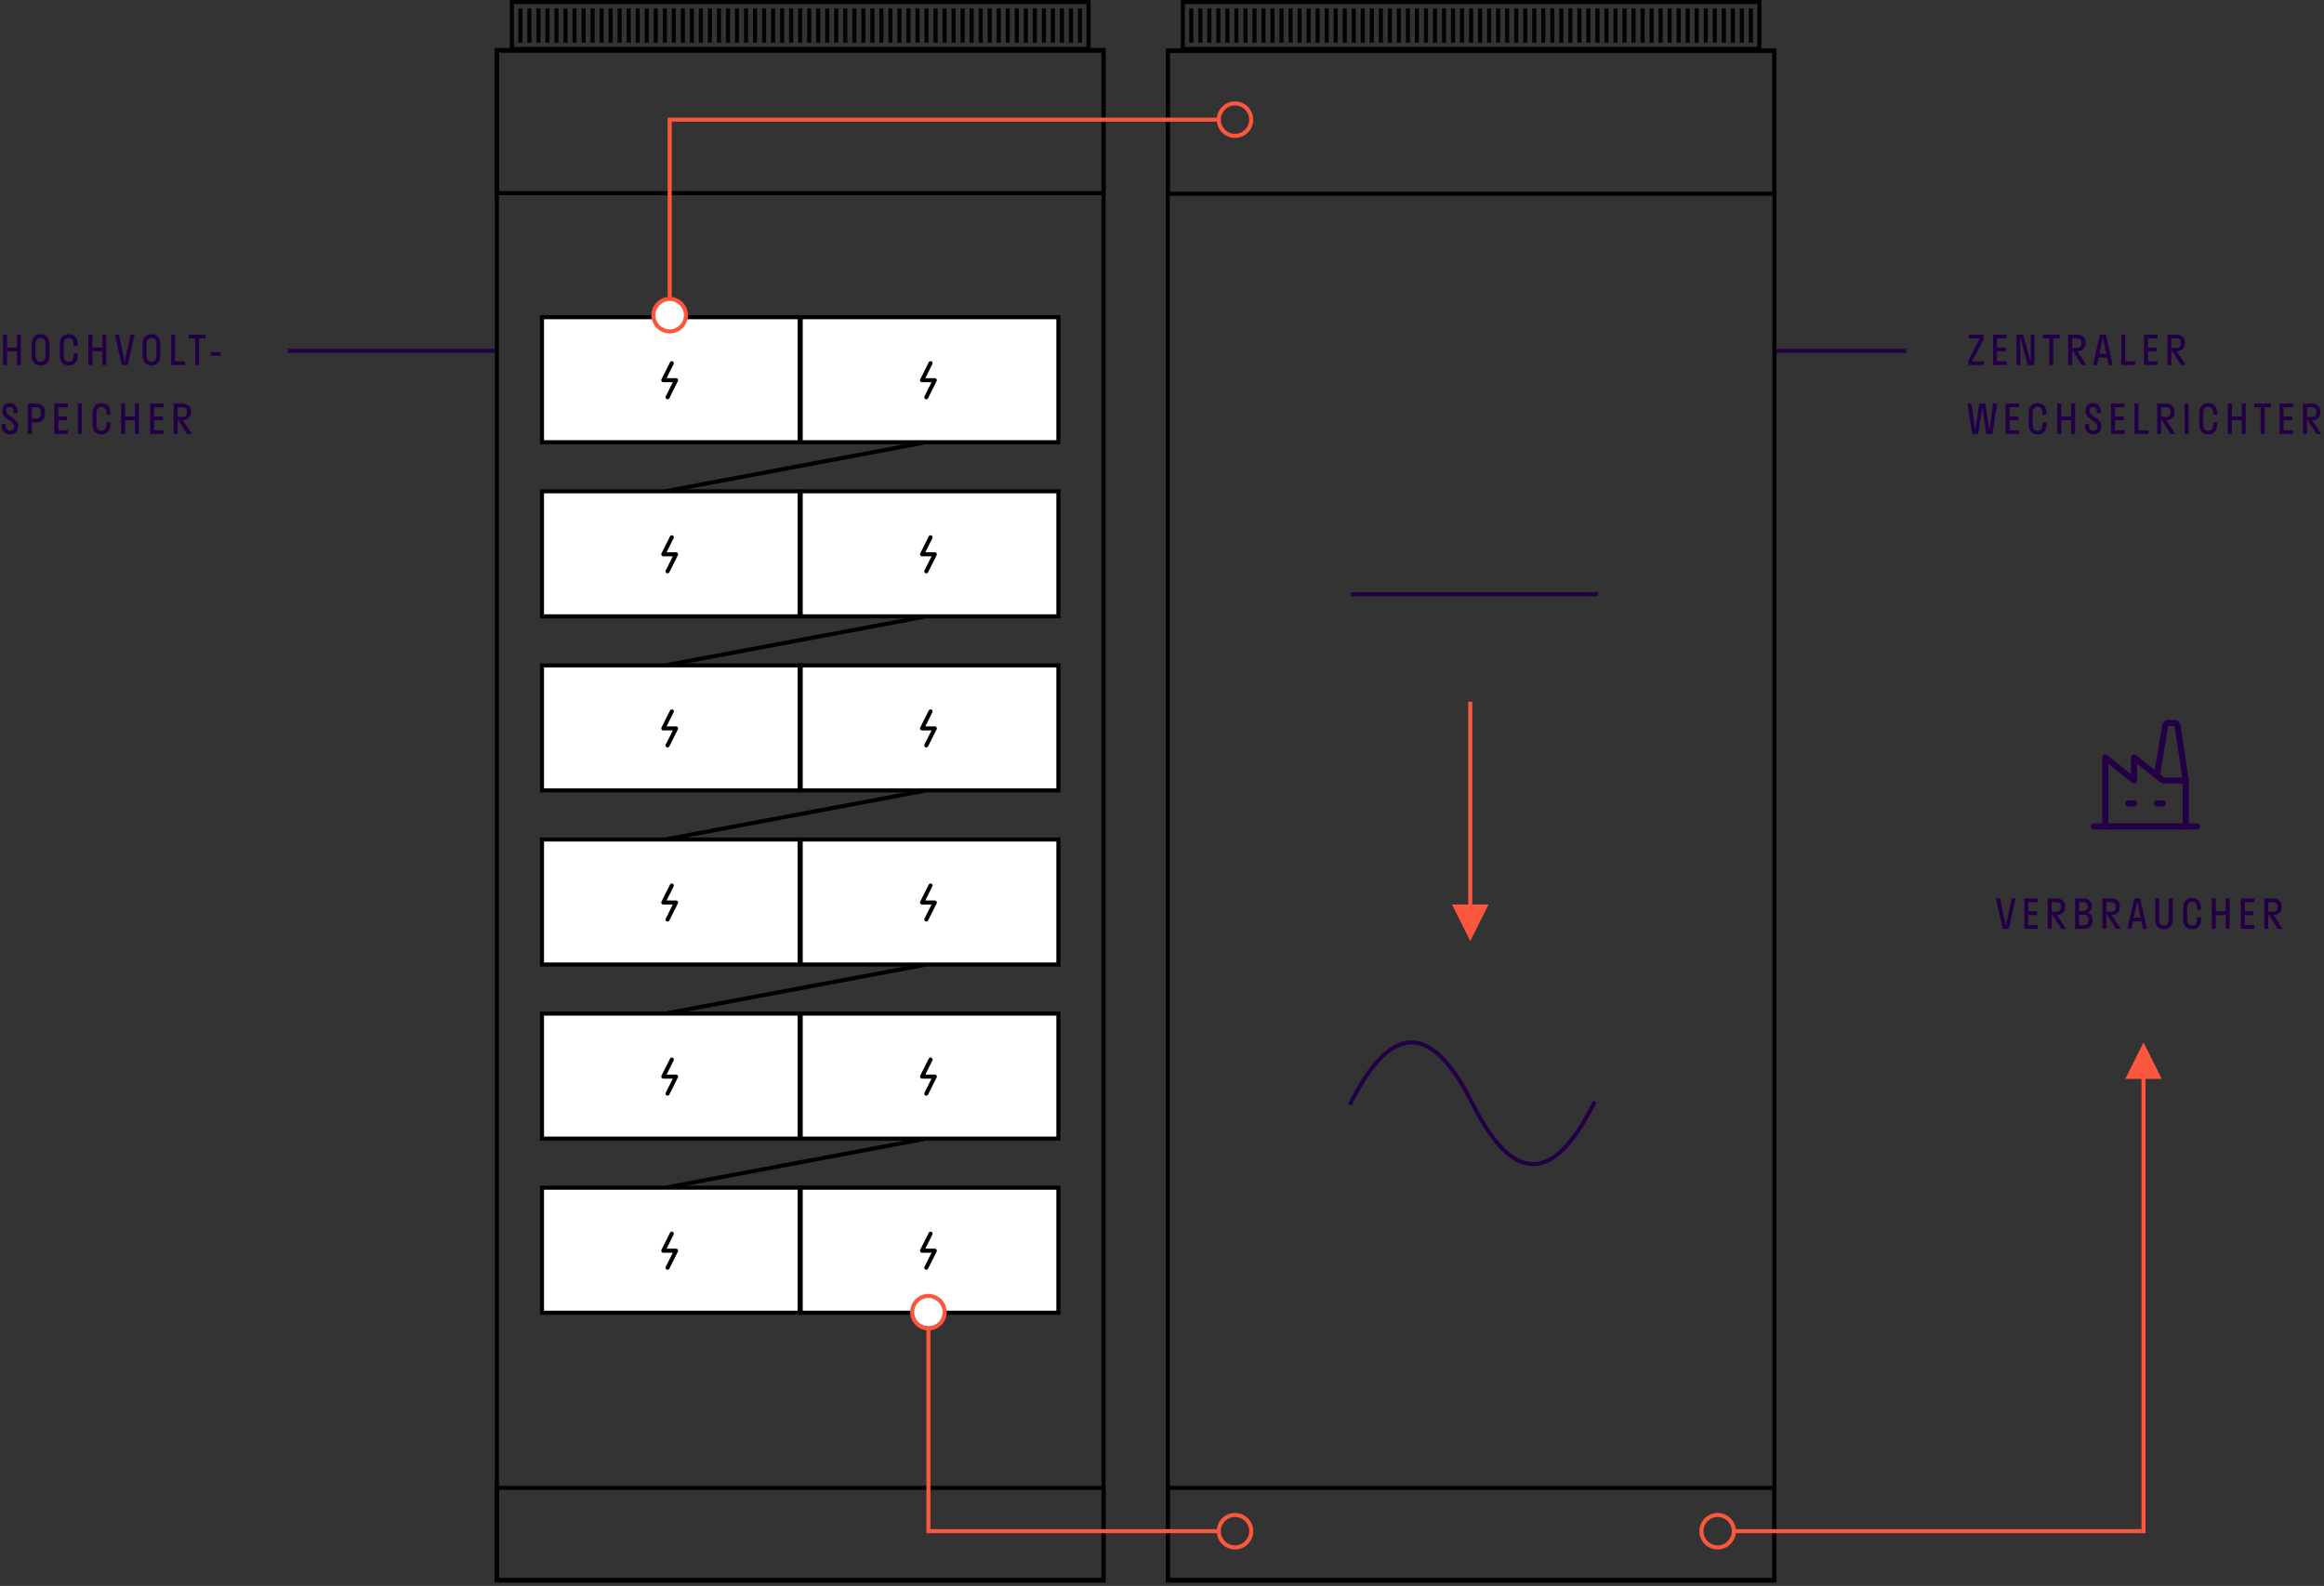 <?xml version="1.0" encoding="UTF-8"?>
<svg xmlns="http://www.w3.org/2000/svg" xmlns:xlink="http://www.w3.org/1999/xlink" width="573px" height="391px" viewBox="0 0 573 391" version="1.1">
  <rect x="0" y="0" width="573" height="391" fill="#333333" stroke="none"/>
  <title>Group 60</title>
  <g id="Graphics" stroke="none" stroke-width="1" fill="none" fill-rule="evenodd">
    <g id="Group-60" transform="translate(0.44, 0)">
      <g id="Verbraucher-Copy" transform="translate(491.68, 221.4)" fill="#230046" fill-rule="nonzero">
        <polygon id="Path" points="1.68 7.6 3.18 7.6 4.86 0.1 3.85 0.1 2.43 6.8 1.01 0.1 0 0.1"></polygon>
        <polygon id="Path" points="10.33 6.68 7.97 6.68 7.97 4.2 10.13 4.2 10.13 3.28 7.97 3.28 7.97 1.02 10.33 1.02 10.33 0.1 6.97 0.1 6.97 7.6 10.33 7.6"></polygon>
        <path d="M13.76,7.6 L13.76,3.93 L16.08,7.6 L17.28,7.6 L15.06,4.21 C16.17,4.15 17.05,3.54 17.05,2.3 L17.05,2 C17.05,0.76 16.17,0.1 14.96,0.1 L12.76,0.1 L12.76,7.6 L13.76,7.6 Z M14.86,1.02 C15.59,1.02 16.05,1.31 16.05,2.1 L16.05,2.2 C16.05,3.04 15.59,3.38 14.86,3.38 L13.76,3.38 L13.76,1.02 L14.86,1.02 Z" id="Shape"></path>
        <path d="M19.51,7.6 L21.76,7.6 C22.99,7.6 23.83,6.86 23.83,5.5 L23.83,5.3 C23.83,4.4 23.37,3.82 22.67,3.55 C23.26,3.29 23.63,2.81 23.63,2.04 L23.63,1.94 C23.63,0.74 22.79,0.1 21.56,0.1 L19.51,0.1 L19.51,7.6 Z M21.46,1.02 C22.21,1.02 22.63,1.32 22.63,2.02 L22.63,2.12 C22.63,2.9 22.19,3.21 21.48,3.21 L20.51,3.21 L20.51,1.02 L21.46,1.02 Z M21.66,4.12 C22.39,4.12 22.83,4.45 22.83,5.31 L22.83,5.41 C22.83,6.3 22.41,6.68 21.66,6.68 L20.51,6.68 L20.51,4.12 L21.66,4.12 Z" id="Shape"></path>
        <path d="M27.26,7.6 L27.26,3.93 L29.58,7.6 L30.78,7.6 L28.56,4.21 C29.67,4.15 30.55,3.54 30.55,2.3 L30.55,2 C30.55,0.76 29.67,0.1 28.46,0.1 L26.26,0.1 L26.26,7.6 L27.26,7.6 Z M28.36,1.02 C29.09,1.02 29.55,1.31 29.55,2.1 L29.55,2.2 C29.55,3.04 29.09,3.38 28.36,3.38 L27.26,3.38 L27.26,1.02 L28.36,1.02 Z" id="Shape"></path>
        <path d="M34.07,0.1 L32.39,7.6 L33.4,7.6 L33.79,5.76 L35.85,5.76 L36.24,7.6 L37.25,7.6 L35.57,0.1 L34.07,0.1 Z M33.99,4.84 L34.82,0.9 L35.65,4.84 L33.99,4.84 Z" id="Shape"></path>
        <path d="M39.26,0.1 L39.26,5.29 C39.26,6.92 40.07,7.7 41.42,7.7 C42.77,7.7 43.58,6.92 43.58,5.29 L43.58,0.1 L42.58,0.1 L42.58,5.29 C42.58,6.39 42.14,6.78 41.42,6.78 C40.69,6.78 40.26,6.39 40.26,5.29 L40.26,0.1 L39.26,0.1 Z" id="Path"></path>
        <path d="M49.58,4.74 L49.58,5.14 C49.58,6.34 49.12,6.78 48.37,6.78 C47.61,6.78 47.16,6.34 47.16,5.14 L47.16,2.56 C47.16,1.36 47.62,0.92 48.37,0.92 C49.13,0.92 49.58,1.36 49.58,2.56 L49.58,2.86 L50.58,2.86 L50.58,2.56 C50.58,0.85 49.75,0 48.37,0 C46.99,0 46.16,0.85 46.16,2.56 L46.16,5.14 C46.16,6.85 46.99,7.7 48.37,7.7 C49.75,7.7 50.58,6.85 50.58,5.14 L50.58,4.74 L49.58,4.74 Z" id="Path"></path>
        <polygon id="Path" points="54.21 7.6 54.21 4.2 56.63 4.2 56.63 7.6 57.63 7.6 57.63 0.1 56.63 0.1 56.63 3.28 54.21 3.28 54.21 0.1 53.21 0.1 53.21 7.6"></polygon>
        <polygon id="Path" points="63.72 6.68 61.36 6.68 61.36 4.2 63.52 4.2 63.52 3.28 61.36 3.28 61.36 1.02 63.72 1.02 63.72 0.1 60.36 0.1 60.36 7.6 63.72 7.6"></polygon>
        <path d="M67.15,7.6 L67.15,3.93 L69.47,7.6 L70.67,7.6 L68.45,4.21 C69.56,4.15 70.44,3.54 70.44,2.3 L70.44,2 C70.44,0.76 69.56,0.1 68.35,0.1 L66.15,0.1 L66.15,7.6 L67.15,7.6 Z M68.25,1.02 C68.98,1.02 69.44,1.31 69.44,2.1 L69.44,2.2 C69.44,3.04 68.98,3.38 68.25,3.38 L67.15,3.38 L67.15,1.02 L68.25,1.02 Z" id="Shape"></path>
      </g>
      <g id="Group-Copy-2" transform="translate(511.56, 174)">
        <polygon id="Path" points="0 0 34 0 34 34 0 34"></polygon>
        <line x1="4.25" y1="29.75" x2="29.75" y2="29.75" id="Path" stroke="#230046" stroke-width="1.5" stroke-linecap="round" stroke-linejoin="round"></line>
        <polyline id="Path" stroke="#230046" stroke-width="1.5" stroke-linecap="round" stroke-linejoin="round" points="7.083 29.75 7.083 12.75 14.167 18.417 14.167 12.75 21.25 18.417 26.917 18.417"></polyline>
        <path d="M26.917,29.75 L26.917,18.417 L24.882,4.854 C24.83,4.506 24.532,4.25 24.181,4.25 L22.559,4.25 C22.212,4.249 21.916,4.5 21.859,4.842 L19.833,17" id="Path" stroke="#230046" stroke-width="1.5" stroke-linecap="round" stroke-linejoin="round"></path>
        <line x1="12.75" y1="24.083" x2="14.167" y2="24.083" id="Path" stroke="#230046" stroke-width="1.5" stroke-linecap="round" stroke-linejoin="round"></line>
        <line x1="19.833" y1="24.083" x2="21.25" y2="24.083" id="Path" stroke="#230046" stroke-width="1.5" stroke-linecap="round" stroke-linejoin="round"></line>
      </g>
      <g id="Zentraler-Wechselric-Copy" transform="translate(484.66, 82.5)" fill="#230046" fill-rule="nonzero">
        <polygon id="Path" points="0.24 6.32 0.24 7.5 4.06 7.5 4.06 6.58 1.18 6.58 3.96 1.18 3.96 0 0.29 0 0.29 0.92 3.03 0.92"></polygon>
        <polygon id="Path" points="9.65 6.58 7.29 6.58 7.29 4.1 9.45 4.1 9.45 3.18 7.29 3.18 7.29 0.92 9.65 0.92 9.65 0 6.29 0 6.29 7.5 9.65 7.5"></polygon>
        <polygon id="Path" points="13.75 0 12.08 0 12.08 7.5 13 7.5 13 0.63 14.85 7.5 16.5 7.5 16.5 0 15.58 0 15.58 6.79"></polygon>
        <polygon id="Path" points="21.16 7.5 21.16 0.92 22.73 0.92 22.73 0 18.59 0 18.59 0.92 20.16 0.92 20.16 7.5"></polygon>
        <path d="M25.82,7.5 L25.82,3.83 L28.14,7.5 L29.34,7.5 L27.12,4.11 C28.23,4.05 29.11,3.44 29.11,2.2 L29.11,1.9 C29.11,0.66 28.23,0 27.02,0 L24.82,0 L24.82,7.5 L25.82,7.5 Z M26.92,0.92 C27.65,0.92 28.11,1.21 28.11,2 L28.11,2.1 C28.11,2.94 27.65,3.28 26.92,3.28 L25.82,3.28 L25.82,0.92 L26.92,0.92 Z" id="Shape"></path>
        <path d="M32.63,0 L30.95,7.5 L31.96,7.5 L32.35,5.66 L34.41,5.66 L34.8,7.5 L35.81,7.5 L34.13,0 L32.63,0 Z M32.55,4.74 L33.38,0.8 L34.21,4.74 L32.55,4.74 Z" id="Shape"></path>
        <polygon id="Path" points="41.36 6.58 38.92 6.58 38.92 0 37.92 0 37.92 7.5 41.36 7.5"></polygon>
        <polygon id="Path" points="46.87 6.58 44.51 6.58 44.51 4.1 46.67 4.1 46.67 3.18 44.51 3.18 44.51 0.92 46.87 0.92 46.87 0 43.51 0 43.51 7.5 46.87 7.5"></polygon>
        <path d="M50.3,7.5 L50.3,3.83 L52.62,7.5 L53.82,7.5 L51.6,4.11 C52.71,4.05 53.59,3.44 53.59,2.2 L53.59,1.9 C53.59,0.66 52.71,0 51.5,0 L49.3,0 L49.3,7.5 L50.3,7.5 Z M51.4,0.92 C52.13,0.92 52.59,1.21 52.59,2 L52.59,2.1 C52.59,2.94 52.13,3.28 51.4,3.28 L50.3,3.28 L50.3,0.92 L51.4,0.92 Z" id="Shape"></path>
        <polygon id="Path" points="2.65 24.5 3.65 17.86 4.65 24.5 6.15 24.5 7.3 17 6.3 17 5.38 23.51 4.4 17 2.9 17 1.92 23.51 1 17 -4.54747351e-13 17 1.15 24.5"></polygon>
        <polygon id="Path" points="12.75 23.58 10.39 23.58 10.39 21.1 12.55 21.1 12.55 20.18 10.39 20.18 10.39 17.92 12.75 17.92 12.75 17 9.39 17 9.39 24.5 12.75 24.5"></polygon>
        <path d="M18.5,21.64 L18.5,22.04 C18.5,23.24 18.04,23.68 17.29,23.68 C16.53,23.68 16.08,23.24 16.08,22.04 L16.08,19.46 C16.08,18.26 16.54,17.82 17.29,17.82 C18.05,17.82 18.5,18.26 18.5,19.46 L18.5,19.76 L19.5,19.76 L19.5,19.46 C19.5,17.75 18.67,16.9 17.29,16.9 C15.91,16.9 15.08,17.75 15.08,19.46 L15.08,22.04 C15.08,23.75 15.91,24.6 17.29,24.6 C18.67,24.6 19.5,23.75 19.5,22.04 L19.5,21.64 L18.5,21.64 Z" id="Path"></path>
        <polygon id="Path" points="23.13 24.5 23.13 21.1 25.55 21.1 25.55 24.5 26.55 24.5 26.55 17 25.55 17 25.55 20.18 23.13 20.18 23.13 17 22.13 17 22.13 24.5"></polygon>
        <path d="M29.09,18.74 C29.09,19.74 29.64,20.33 30.32,20.8 L31.11,21.35 C31.62,21.7 32,22.1 32,22.72 C32,23.32 31.61,23.68 30.99,23.68 C30.38,23.68 29.98,23.24 29.98,22.53 L29.98,22.04 L28.98,22.04 L28.98,22.6 C28.98,23.89 29.88,24.6 30.99,24.6 C32.1,24.6 33,23.94 33,22.6 C33,21.63 32.45,21.06 31.78,20.59 L30.97,20.01 C30.48,19.68 30.09,19.33 30.09,18.74 C30.09,18.14 30.45,17.82 30.98,17.82 C31.54,17.82 31.89,18.16 31.89,18.93 L31.89,19.36 L32.89,19.36 L32.89,18.9 C32.89,17.55 32.05,16.9 30.98,16.9 C29.94,16.9 29.09,17.43 29.09,18.74 Z" id="Path"></path>
        <polygon id="Path" points="38.74 23.58 36.38 23.58 36.38 21.1 38.54 21.1 38.54 20.18 36.38 20.18 36.38 17.92 38.74 17.92 38.74 17 35.38 17 35.38 24.5 38.74 24.5"></polygon>
        <polygon id="Path" points="44.61 23.58 42.17 23.58 42.17 17 41.17 17 41.17 24.5 44.61 24.5"></polygon>
        <path d="M47.76,24.5 L47.76,20.83 L50.08,24.5 L51.28,24.5 L49.06,21.11 C50.17,21.05 51.05,20.44 51.05,19.2 L51.05,18.9 C51.05,17.66 50.17,17 48.96,17 L46.76,17 L46.76,24.5 L47.76,24.5 Z M48.86,17.92 C49.59,17.92 50.05,18.21 50.05,19 L50.05,19.1 C50.05,19.94 49.59,20.28 48.86,20.28 L47.76,20.28 L47.76,17.92 L48.86,17.92 Z" id="Shape"></path>
        <polygon id="Path" points="54.51 24.5 54.51 17 53.51 17 53.51 24.5"></polygon>
        <path d="M60.56,21.64 L60.56,22.04 C60.56,23.24 60.1,23.68 59.35,23.68 C58.59,23.68 58.14,23.24 58.14,22.04 L58.14,19.46 C58.14,18.26 58.6,17.82 59.35,17.82 C60.11,17.82 60.56,18.26 60.56,19.46 L60.56,19.76 L61.56,19.76 L61.56,19.46 C61.56,17.75 60.73,16.9 59.35,16.9 C57.97,16.9 57.14,17.75 57.14,19.46 L57.14,22.04 C57.14,23.75 57.97,24.6 59.35,24.6 C60.73,24.6 61.56,23.75 61.56,22.04 L61.56,21.64 L60.56,21.64 Z" id="Path"></path>
        <polygon id="Path" points="65.19 24.5 65.19 21.1 67.61 21.1 67.61 24.5 68.61 24.5 68.61 17 67.61 17 67.61 20.18 65.19 20.18 65.19 17 64.19 17 64.19 24.5"></polygon>
        <polygon id="Path" points="73.27 24.5 73.27 17.92 74.84 17.92 74.84 17 70.7 17 70.7 17.92 72.27 17.92 72.27 24.5"></polygon>
        <polygon id="Path" points="80.29 23.58 77.93 23.58 77.93 21.1 80.09 21.1 80.09 20.18 77.93 20.18 77.93 17.92 80.29 17.92 80.29 17 76.93 17 76.93 24.5 80.29 24.5"></polygon>
        <path d="M83.72,24.5 L83.72,20.83 L86.04,24.5 L87.24,24.5 L85.02,21.11 C86.13,21.05 87.01,20.44 87.01,19.2 L87.01,18.9 C87.01,17.66 86.13,17 84.92,17 L82.72,17 L82.72,24.5 L83.72,24.5 Z M84.82,17.92 C85.55,17.92 86.01,18.21 86.01,19 L86.01,19.1 C86.01,19.94 85.55,20.28 84.82,20.28 L83.72,20.28 L83.72,17.92 L84.82,17.92 Z" id="Shape"></path>
      </g>
      <g id="Hochvolt--speicher-Copy" transform="translate(0, 82.4)" fill="#230046" fill-rule="nonzero">
        <polygon id="Path" points="1.3 7.6 1.3 4.2 3.72 4.2 3.72 7.6 4.72 7.6 4.72 0.1 3.72 0.1 3.72 3.28 1.3 3.28 1.3 0.1 0.3 0.1 0.3 7.6"></polygon>
        <path d="M9.56,7.7 C10.94,7.7 11.77,6.86 11.77,5.14 L11.77,2.56 C11.77,0.85 10.94,0 9.56,0 C8.18,0 7.35,0.85 7.35,2.56 L7.35,5.14 C7.35,6.86 8.18,7.7 9.56,7.7 Z M9.56,6.78 C8.8,6.78 8.35,6.35 8.35,5.14 L8.35,2.56 C8.35,1.36 8.81,0.92 9.56,0.92 C10.32,0.92 10.77,1.36 10.77,2.56 L10.77,5.14 C10.77,6.35 10.31,6.78 9.56,6.78 Z" id="Shape"></path>
        <path d="M17.72,4.74 L17.72,5.14 C17.72,6.34 17.26,6.78 16.51,6.78 C15.75,6.78 15.3,6.34 15.3,5.14 L15.3,2.56 C15.3,1.36 15.76,0.92 16.51,0.92 C17.27,0.92 17.72,1.36 17.72,2.56 L17.72,2.86 L18.72,2.86 L18.72,2.56 C18.72,0.85 17.89,0 16.51,0 C15.13,0 14.3,0.85 14.3,2.56 L14.3,5.14 C14.3,6.85 15.13,7.7 16.51,7.7 C17.89,7.7 18.72,6.85 18.72,5.14 L18.72,4.74 L17.72,4.74 Z" id="Path"></path>
        <polygon id="Path" points="22.35 7.6 22.35 4.2 24.77 4.2 24.77 7.6 25.77 7.6 25.77 0.1 24.77 0.1 24.77 3.28 22.35 3.28 22.35 0.1 21.35 0.1 21.35 7.6"></polygon>
        <polygon id="Path" points="29.56 7.6 31.06 7.6 32.74 0.1 31.73 0.1 30.31 6.8 28.89 0.1 27.88 0.1"></polygon>
        <path d="M36.91,7.7 C38.29,7.7 39.12,6.86 39.12,5.14 L39.12,2.56 C39.12,0.85 38.29,0 36.91,0 C35.53,0 34.7,0.85 34.7,2.56 L34.7,5.14 C34.7,6.86 35.53,7.7 36.91,7.7 Z M36.91,6.78 C36.15,6.78 35.7,6.35 35.7,5.14 L35.7,2.56 C35.7,1.36 36.16,0.92 36.91,0.92 C37.67,0.92 38.12,1.36 38.12,2.56 L38.12,5.14 C38.12,6.35 37.66,6.78 36.91,6.78 Z" id="Shape"></path>
        <polygon id="Path" points="45.19 6.68 42.75 6.68 42.75 0.1 41.75 0.1 41.75 7.6 45.19 7.6"></polygon>
        <polygon id="Path" points="48.67 7.6 48.67 1.02 50.24 1.02 50.24 0.1 46.1 0.1 46.1 1.02 47.67 1.02 47.67 7.6"></polygon>
        <polygon id="Path" points="53.95 5.31 53.95 4.39 51.53 4.39 51.53 5.31"></polygon>
        <path d="M0.11,18.84 C0.11,19.84 0.66,20.43 1.34,20.9 L2.13,21.45 C2.64,21.8 3.02,22.2 3.02,22.82 C3.02,23.42 2.63,23.78 2.01,23.78 C1.4,23.78 1,23.34 1,22.63 L1,22.14 L0,22.14 L0,22.7 C0,23.99 0.9,24.7 2.01,24.7 C3.12,24.7 4.02,24.04 4.02,22.7 C4.02,21.73 3.47,21.16 2.8,20.69 L1.99,20.11 C1.5,19.78 1.11,19.43 1.11,18.84 C1.11,18.24 1.47,17.92 2,17.92 C2.56,17.92 2.91,18.26 2.91,19.03 L2.91,19.46 L3.91,19.46 L3.91,19 C3.91,17.65 3.07,17 2,17 C0.96,17 0.11,17.53 0.11,18.84 Z" id="Path"></path>
        <path d="M7.4,24.6 L7.4,21.74 L8.57,21.74 C9.78,21.74 10.64,21 10.64,19.64 L10.64,19.1 C10.64,17.79 9.78,17.1 8.57,17.1 L6.4,17.1 L6.4,24.6 L7.4,24.6 Z M8.47,18.02 C9.19,18.02 9.64,18.35 9.64,19.2 L9.64,19.54 C9.64,20.45 9.19,20.82 8.47,20.82 L7.4,20.82 L7.4,18.02 L8.47,18.02 Z" id="Shape"></path>
        <polygon id="Path" points="16.31 23.68 13.95 23.68 13.95 21.2 16.11 21.2 16.11 20.28 13.95 20.28 13.95 18.02 16.31 18.02 16.31 17.1 12.95 17.1 12.95 24.6 16.31 24.6"></polygon>
        <polygon id="Path" points="19.74 24.6 19.74 17.1 18.74 17.1 18.74 24.6"></polygon>
        <path d="M25.79,21.74 L25.79,22.14 C25.79,23.34 25.33,23.78 24.58,23.78 C23.82,23.78 23.37,23.34 23.37,22.14 L23.37,19.56 C23.37,18.36 23.83,17.92 24.58,17.92 C25.34,17.92 25.79,18.36 25.79,19.56 L25.79,19.86 L26.79,19.86 L26.79,19.56 C26.79,17.85 25.96,17 24.58,17 C23.2,17 22.37,17.85 22.37,19.56 L22.37,22.14 C22.37,23.85 23.2,24.7 24.58,24.7 C25.96,24.7 26.79,23.85 26.79,22.14 L26.79,21.74 L25.79,21.74 Z" id="Path"></path>
        <polygon id="Path" points="30.42 24.6 30.42 21.2 32.84 21.2 32.84 24.6 33.84 24.6 33.84 17.1 32.84 17.1 32.84 20.28 30.42 20.28 30.42 17.1 29.42 17.1 29.42 24.6"></polygon>
        <polygon id="Path" points="39.93 23.68 37.57 23.68 37.57 21.2 39.73 21.2 39.73 20.28 37.57 20.28 37.57 18.02 39.93 18.02 39.93 17.1 36.57 17.1 36.57 24.6 39.93 24.6"></polygon>
        <path d="M43.36,24.6 L43.36,20.93 L45.68,24.6 L46.88,24.6 L44.66,21.21 C45.77,21.15 46.65,20.54 46.65,19.3 L46.65,19 C46.65,17.76 45.77,17.1 44.56,17.1 L42.36,17.1 L42.36,24.6 L43.36,24.6 Z M44.46,18.02 C45.19,18.02 45.65,18.31 45.65,19.1 L45.65,19.2 C45.65,20.04 45.19,20.38 44.46,20.38 L43.36,20.38 L43.36,18.02 L44.46,18.02 Z" id="Shape"></path>
      </g>
      <g id="schrank" transform="translate(121.56, 0)" stroke="#000000">
        <g id="Group-11" transform="translate(11.127, 77.704)">
          <rect id="Rectangle" fill="#FFFFFF" x="0.5" y="0.5" width="63.535" height="30.822"></rect>
          <polyline id="Path" stroke-linecap="round" stroke-linejoin="round" points="32.515 11.841 30.413 16.034 33.566 16.034 31.464 20.228"></polyline>
        </g>
        <g id="Group-11" transform="translate(11.127, 120.626)">
          <rect id="Rectangle" fill="#FFFFFF" x="0.5" y="0.5" width="63.535" height="30.822"></rect>
          <polyline id="Path" stroke-linecap="round" stroke-linejoin="round" points="32.515 11.841 30.413 16.034 33.566 16.034 31.464 20.228"></polyline>
        </g>
        <g id="Group-11" transform="translate(74.92, 77.704)">
          <rect id="Rectangle" fill="#FFFFFF" x="0.5" y="0.5" width="63.535" height="30.822"></rect>
          <polyline id="Path" stroke-linecap="round" stroke-linejoin="round" points="32.515 11.841 30.413 16.034 33.566 16.034 31.464 20.228"></polyline>
        </g>
        <g id="Group-11" transform="translate(74.92, 120.626)">
          <rect id="Rectangle" fill="#FFFFFF" x="0.5" y="0.5" width="63.535" height="30.822"></rect>
          <polyline id="Path" stroke-linecap="round" stroke-linejoin="round" points="32.515 11.841 30.413 16.034 33.566 16.034 31.464 20.228"></polyline>
        </g>
        <g id="Group-11" transform="translate(11.127, 163.548)">
          <rect id="Rectangle" fill="#FFFFFF" x="0.5" y="0.5" width="63.535" height="30.822"></rect>
          <polyline id="Path" stroke-linecap="round" stroke-linejoin="round" points="32.515 11.841 30.413 16.034 33.566 16.034 31.464 20.228"></polyline>
        </g>
        <g id="Group-11" transform="translate(74.92, 163.548)">
          <rect id="Rectangle" fill="#FFFFFF" x="0.5" y="0.5" width="63.535" height="30.822"></rect>
          <polyline id="Path" stroke-linecap="round" stroke-linejoin="round" points="32.515 11.841 30.413 16.034 33.566 16.034 31.464 20.228"></polyline>
        </g>
        <g id="Group-11" transform="translate(11.127, 206.471)">
          <rect id="Rectangle" fill="#FFFFFF" x="0.5" y="0.5" width="63.535" height="30.822"></rect>
          <polyline id="Path" stroke-linecap="round" stroke-linejoin="round" points="32.515 11.841 30.413 16.034 33.566 16.034 31.464 20.228"></polyline>
        </g>
        <g id="Group-11" transform="translate(74.92, 206.471)">
          <rect id="Rectangle" fill="#FFFFFF" x="0.5" y="0.5" width="63.535" height="30.822"></rect>
          <polyline id="Path" stroke-linecap="round" stroke-linejoin="round" points="32.515 11.841 30.413 16.034 33.566 16.034 31.464 20.228"></polyline>
        </g>
        <g id="Group-11" transform="translate(11.127, 249.393)">
          <rect id="Rectangle" fill="#FFFFFF" x="0.5" y="0.5" width="63.535" height="30.822"></rect>
          <polyline id="Path" stroke-linecap="round" stroke-linejoin="round" points="32.515 11.841 30.413 16.034 33.566 16.034 31.464 20.228"></polyline>
        </g>
        <g id="Group-11" transform="translate(74.92, 249.393)">
          <rect id="Rectangle" fill="#FFFFFF" x="0.5" y="0.5" width="63.535" height="30.822"></rect>
          <polyline id="Path" stroke-linecap="round" stroke-linejoin="round" points="32.515 11.841 30.413 16.034 33.566 16.034 31.464 20.228"></polyline>
        </g>
        <g id="Group-11" transform="translate(11.127, 292.315)">
          <rect id="Rectangle" fill="#FFFFFF" x="0.5" y="0.5" width="63.535" height="30.822"></rect>
          <polyline id="Path" stroke-linecap="round" stroke-linejoin="round" points="32.515 11.841 30.413 16.034 33.566 16.034 31.464 20.228"></polyline>
        </g>
        <g id="Group-11" transform="translate(74.92, 292.315)">
          <rect id="Rectangle" fill="#FFFFFF" x="0.5" y="0.5" width="63.535" height="30.822"></rect>
          <polyline id="Path" stroke-linecap="round" stroke-linejoin="round" points="32.515 11.841 30.413 16.034 33.566 16.034 31.464 20.228"></polyline>
        </g>
        <rect id="Rectangle" x="0.5" y="12.341" width="149.582" height="35.262"></rect>
        <rect id="Rectangle" x="0.5" y="366.819" width="149.582" height="22.681"></rect>
        <rect id="Rectangle" x="0.5" y="12.5" width="149.582" height="377.159"></rect>
        <rect id="Rectangle" x="4.209" y="0.5" width="142.164" height="11.581"></rect>
        <g id="lüftung" transform="translate(5.934, 2.59)" stroke-linecap="square">
          <line x1="0.371" y1="0" x2="0.371" y2="7.4" id="Line"></line>
          <line x1="2.596" y1="0" x2="2.596" y2="7.4" id="Line"></line>
          <line x1="4.822" y1="0" x2="4.822" y2="7.4" id="Line"></line>
          <line x1="7.047" y1="0" x2="7.047" y2="7.4" id="Line"></line>
          <line x1="9.272" y1="0" x2="9.272" y2="7.4" id="Line"></line>
          <line x1="11.498" y1="0" x2="11.498" y2="7.4" id="Line"></line>
          <line x1="13.723" y1="0" x2="13.723" y2="7.4" id="Line"></line>
          <line x1="15.948" y1="0" x2="15.948" y2="7.4" id="Line"></line>
          <line x1="18.174" y1="0" x2="18.174" y2="7.4" id="Line"></line>
          <line x1="20.399" y1="0" x2="20.399" y2="7.4" id="Line"></line>
          <line x1="22.624" y1="0" x2="22.624" y2="7.4" id="Line"></line>
          <line x1="24.85" y1="0" x2="24.85" y2="7.4" id="Line"></line>
          <line x1="27.075" y1="0" x2="27.075" y2="7.4" id="Line"></line>
          <line x1="29.3" y1="0" x2="29.3" y2="7.4" id="Line"></line>
          <line x1="31.526" y1="0" x2="31.526" y2="7.4" id="Line"></line>
          <line x1="33.751" y1="0" x2="33.751" y2="7.4" id="Line"></line>
          <line x1="35.977" y1="0" x2="35.977" y2="7.4" id="Line"></line>
          <line x1="38.202" y1="0" x2="38.202" y2="7.4" id="Line"></line>
          <line x1="40.427" y1="0" x2="40.427" y2="7.4" id="Line"></line>
          <line x1="42.653" y1="0" x2="42.653" y2="7.4" id="Line"></line>
          <line x1="44.878" y1="0" x2="44.878" y2="7.4" id="Line"></line>
          <line x1="47.103" y1="0" x2="47.103" y2="7.4" id="Line"></line>
          <line x1="49.329" y1="0" x2="49.329" y2="7.4" id="Line"></line>
          <line x1="51.554" y1="0" x2="51.554" y2="7.4" id="Line"></line>
          <line x1="53.779" y1="0" x2="53.779" y2="7.4" id="Line"></line>
          <line x1="56.005" y1="0" x2="56.005" y2="7.4" id="Line"></line>
          <line x1="58.23" y1="0" x2="58.23" y2="7.4" id="Line"></line>
          <line x1="60.455" y1="0" x2="60.455" y2="7.4" id="Line"></line>
          <line x1="62.681" y1="0" x2="62.681" y2="7.4" id="Line"></line>
          <line x1="64.906" y1="0" x2="64.906" y2="7.4" id="Line"></line>
          <line x1="67.131" y1="0" x2="67.131" y2="7.4" id="Line"></line>
          <line x1="69.357" y1="0" x2="69.357" y2="7.4" id="Line"></line>
          <line x1="71.582" y1="0" x2="71.582" y2="7.4" id="Line"></line>
          <line x1="73.808" y1="0" x2="73.808" y2="7.4" id="Line"></line>
          <line x1="76.033" y1="0" x2="76.033" y2="7.4" id="Line"></line>
          <line x1="78.258" y1="0" x2="78.258" y2="7.4" id="Line"></line>
          <line x1="80.484" y1="0" x2="80.484" y2="7.4" id="Line"></line>
          <line x1="82.709" y1="0" x2="82.709" y2="7.4" id="Line"></line>
          <line x1="84.934" y1="0" x2="84.934" y2="7.4" id="Line"></line>
          <line x1="87.16" y1="0" x2="87.16" y2="7.4" id="Line"></line>
          <line x1="89.385" y1="0" x2="89.385" y2="7.4" id="Line"></line>
          <line x1="91.61" y1="0" x2="91.61" y2="7.4" id="Line"></line>
          <line x1="93.836" y1="0" x2="93.836" y2="7.4" id="Line"></line>
          <line x1="96.061" y1="0" x2="96.061" y2="7.4" id="Line"></line>
          <line x1="98.286" y1="0" x2="98.286" y2="7.4" id="Line"></line>
          <line x1="100.512" y1="0" x2="100.512" y2="7.4" id="Line"></line>
          <line x1="102.737" y1="0" x2="102.737" y2="7.4" id="Line"></line>
          <line x1="104.962" y1="0" x2="104.962" y2="7.4" id="Line"></line>
          <line x1="107.188" y1="0" x2="107.188" y2="7.4" id="Line"></line>
          <line x1="109.413" y1="0" x2="109.413" y2="7.4" id="Line"></line>
          <line x1="111.638" y1="0" x2="111.638" y2="7.4" id="Line"></line>
          <line x1="113.864" y1="0" x2="113.864" y2="7.4" id="Line"></line>
          <line x1="116.089" y1="0" x2="116.089" y2="7.4" id="Line"></line>
          <line x1="118.315" y1="0" x2="118.315" y2="7.4" id="Line"></line>
          <line x1="120.54" y1="0" x2="120.54" y2="7.4" id="Line"></line>
          <line x1="122.765" y1="0" x2="122.765" y2="7.4" id="Line"></line>
          <line x1="124.991" y1="0" x2="124.991" y2="7.4" id="Line"></line>
          <line x1="127.216" y1="0" x2="127.216" y2="7.4" id="Line"></line>
          <line x1="129.441" y1="0" x2="129.441" y2="7.4" id="Line"></line>
          <line x1="131.667" y1="0" x2="131.667" y2="7.4" id="Line"></line>
          <line x1="133.892" y1="0" x2="133.892" y2="7.4" id="Line"></line>
          <line x1="136.117" y1="0" x2="136.117" y2="7.4" id="Line"></line>
          <line x1="138.343" y1="0" x2="138.343" y2="7.4" id="Line"></line>
        </g>
      </g>
      <g id="schrank" transform="translate(286.978, 0)" stroke="#000000">
        <rect id="Rectangle" x="0.5" y="12.5" width="149.582" height="35.262"></rect>
        <rect id="Rectangle" x="0.5" y="366.819" width="149.582" height="22.681"></rect>
        <rect id="Rectangle" x="0.5" y="12.5" width="149.582" height="377.159"></rect>
        <rect id="Rectangle" x="4.209" y="0.5" width="142.164" height="11.581"></rect>
        <g id="lüftung" transform="translate(5.934, 2.59)" stroke-linecap="square">
          <line x1="0.371" y1="0" x2="0.371" y2="7.4" id="Line"></line>
          <line x1="2.596" y1="0" x2="2.596" y2="7.4" id="Line"></line>
          <line x1="4.822" y1="0" x2="4.822" y2="7.4" id="Line"></line>
          <line x1="7.047" y1="0" x2="7.047" y2="7.4" id="Line"></line>
          <line x1="9.272" y1="0" x2="9.272" y2="7.4" id="Line"></line>
          <line x1="11.498" y1="0" x2="11.498" y2="7.4" id="Line"></line>
          <line x1="13.723" y1="0" x2="13.723" y2="7.4" id="Line"></line>
          <line x1="15.948" y1="0" x2="15.948" y2="7.4" id="Line"></line>
          <line x1="18.174" y1="0" x2="18.174" y2="7.4" id="Line"></line>
          <line x1="20.399" y1="0" x2="20.399" y2="7.4" id="Line"></line>
          <line x1="22.624" y1="0" x2="22.624" y2="7.4" id="Line"></line>
          <line x1="24.85" y1="0" x2="24.85" y2="7.4" id="Line"></line>
          <line x1="27.075" y1="0" x2="27.075" y2="7.4" id="Line"></line>
          <line x1="29.3" y1="0" x2="29.3" y2="7.4" id="Line"></line>
          <line x1="31.526" y1="0" x2="31.526" y2="7.4" id="Line"></line>
          <line x1="33.751" y1="0" x2="33.751" y2="7.4" id="Line"></line>
          <line x1="35.977" y1="0" x2="35.977" y2="7.4" id="Line"></line>
          <line x1="38.202" y1="0" x2="38.202" y2="7.4" id="Line"></line>
          <line x1="40.427" y1="0" x2="40.427" y2="7.4" id="Line"></line>
          <line x1="42.653" y1="0" x2="42.653" y2="7.4" id="Line"></line>
          <line x1="44.878" y1="0" x2="44.878" y2="7.4" id="Line"></line>
          <line x1="47.103" y1="0" x2="47.103" y2="7.4" id="Line"></line>
          <line x1="49.329" y1="0" x2="49.329" y2="7.4" id="Line"></line>
          <line x1="51.554" y1="0" x2="51.554" y2="7.4" id="Line"></line>
          <line x1="53.779" y1="0" x2="53.779" y2="7.4" id="Line"></line>
          <line x1="56.005" y1="0" x2="56.005" y2="7.4" id="Line"></line>
          <line x1="58.23" y1="0" x2="58.23" y2="7.4" id="Line"></line>
          <line x1="60.455" y1="0" x2="60.455" y2="7.4" id="Line"></line>
          <line x1="62.681" y1="0" x2="62.681" y2="7.4" id="Line"></line>
          <line x1="64.906" y1="0" x2="64.906" y2="7.4" id="Line"></line>
          <line x1="67.131" y1="0" x2="67.131" y2="7.4" id="Line"></line>
          <line x1="69.357" y1="0" x2="69.357" y2="7.4" id="Line"></line>
          <line x1="71.582" y1="0" x2="71.582" y2="7.4" id="Line"></line>
          <line x1="73.808" y1="0" x2="73.808" y2="7.4" id="Line"></line>
          <line x1="76.033" y1="0" x2="76.033" y2="7.4" id="Line"></line>
          <line x1="78.258" y1="0" x2="78.258" y2="7.4" id="Line"></line>
          <line x1="80.484" y1="0" x2="80.484" y2="7.4" id="Line"></line>
          <line x1="82.709" y1="0" x2="82.709" y2="7.4" id="Line"></line>
          <line x1="84.934" y1="0" x2="84.934" y2="7.4" id="Line"></line>
          <line x1="87.16" y1="0" x2="87.16" y2="7.4" id="Line"></line>
          <line x1="89.385" y1="0" x2="89.385" y2="7.4" id="Line"></line>
          <line x1="91.61" y1="0" x2="91.61" y2="7.4" id="Line"></line>
          <line x1="93.836" y1="0" x2="93.836" y2="7.4" id="Line"></line>
          <line x1="96.061" y1="0" x2="96.061" y2="7.4" id="Line"></line>
          <line x1="98.286" y1="0" x2="98.286" y2="7.4" id="Line"></line>
          <line x1="100.512" y1="0" x2="100.512" y2="7.4" id="Line"></line>
          <line x1="102.737" y1="0" x2="102.737" y2="7.4" id="Line"></line>
          <line x1="104.962" y1="0" x2="104.962" y2="7.4" id="Line"></line>
          <line x1="107.188" y1="0" x2="107.188" y2="7.4" id="Line"></line>
          <line x1="109.413" y1="0" x2="109.413" y2="7.4" id="Line"></line>
          <line x1="111.638" y1="0" x2="111.638" y2="7.4" id="Line"></line>
          <line x1="113.864" y1="0" x2="113.864" y2="7.4" id="Line"></line>
          <line x1="116.089" y1="0" x2="116.089" y2="7.4" id="Line"></line>
          <line x1="118.315" y1="0" x2="118.315" y2="7.4" id="Line"></line>
          <line x1="120.54" y1="0" x2="120.54" y2="7.4" id="Line"></line>
          <line x1="122.765" y1="0" x2="122.765" y2="7.4" id="Line"></line>
          <line x1="124.991" y1="0" x2="124.991" y2="7.4" id="Line"></line>
          <line x1="127.216" y1="0" x2="127.216" y2="7.4" id="Line"></line>
          <line x1="129.441" y1="0" x2="129.441" y2="7.4" id="Line"></line>
          <line x1="131.667" y1="0" x2="131.667" y2="7.4" id="Line"></line>
          <line x1="133.892" y1="0" x2="133.892" y2="7.4" id="Line"></line>
          <line x1="136.117" y1="0" x2="136.117" y2="7.4" id="Line"></line>
          <line x1="138.343" y1="0" x2="138.343" y2="7.4" id="Line"></line>
        </g>
      </g>
      <path d="M227.172,108.664 C227.443,108.613 227.705,108.792 227.756,109.063 C227.807,109.335 227.628,109.596 227.357,109.647 L164.305,121.488 C164.033,121.539 163.772,121.36 163.721,121.088 C163.67,120.817 163.849,120.556 164.12,120.505 L227.172,108.664 Z" id="Line-9-Copy-10" fill="#000000" fill-rule="nonzero"></path>
      <path d="M227.172,151.586 C227.443,151.535 227.705,151.714 227.756,151.986 C227.807,152.257 227.628,152.518 227.357,152.569 L164.305,164.41 C164.033,164.461 163.772,164.282 163.721,164.011 C163.67,163.739 163.849,163.478 164.12,163.427 L227.172,151.586 Z" id="Line-9-Copy-9" fill="#000000" fill-rule="nonzero"></path>
      <path d="M227.172,194.509 C227.443,194.458 227.705,194.636 227.756,194.908 C227.807,195.179 227.628,195.44 227.357,195.491 L164.305,207.332 C164.033,207.383 163.772,207.204 163.721,206.933 C163.67,206.661 163.849,206.4 164.12,206.349 L227.172,194.509 Z" id="Line-9-Copy-8" fill="#000000" fill-rule="nonzero"></path>
      <path d="M227.172,237.431 C227.443,237.38 227.705,237.559 227.756,237.83 C227.807,238.101 227.628,238.363 227.357,238.414 L164.305,250.254 C164.033,250.305 163.772,250.126 163.721,249.855 C163.67,249.584 163.849,249.322 164.12,249.271 L227.172,237.431 Z" id="Line-9-Copy-7" fill="#000000" fill-rule="nonzero"></path>
      <path d="M227.172,280.353 C227.443,280.302 227.705,280.481 227.756,280.752 C227.807,281.024 227.628,281.285 227.357,281.336 L164.305,293.176 C164.033,293.227 163.772,293.049 163.721,292.777 C163.67,292.506 163.849,292.245 164.12,292.194 L227.172,280.353 Z" id="Line-9-Copy-6" fill="#000000" fill-rule="nonzero"></path>
      <polygon id="Line-11-Copy-2" fill="#FC573C" fill-rule="nonzero" transform="translate(528.06, 317.5) scale(1, -1) translate(-528.06, -317.5)" points="528.56 257 528.56 369 532.56 369 528.06 378 523.56 369 527.56 369 527.56 257"></polygon>
      <g id="Group-21-Copy-5" transform="translate(224.56, 319)">
        <circle id="Oval" fill="#FFFFFF" cx="4" cy="4" r="4"></circle>
        <path id="Line-10" d="M3.91,0 C6.395,0 8.41,2.015 8.41,4.5 C8.41,6.816 6.66,8.724 4.41,8.972 L4.409,58 L75.027,58 C75.276,55.75 77.184,54 79.5,54 C81.985,54 84,56.015 84,58.5 C84,60.985 81.985,63 79.5,63 C77.184,63 75.277,61.25 75.028,59.001 L3.41,59 L3.409,8.972 C1.159,8.724 -0.59,6.816 -0.59,4.5 C-0.59,2.015 1.424,0 3.91,0 Z M79.5,55 C77.567,55 76,56.567 76,58.5 C76,60.433 77.567,62 79.5,62 C81.433,62 83,60.433 83,58.5 C83,56.567 81.433,55 79.5,55 Z M3.91,1 C1.977,1 0.41,2.567 0.41,4.5 C0.41,6.433 1.977,8 3.91,8 C5.843,8 7.41,6.433 7.41,4.5 C7.41,2.567 5.843,1 3.91,1 Z" fill="#FC573C" fill-rule="nonzero"></path>
      </g>
      <g id="Group-21-Copy-4" transform="translate(160.56, 29.5)">
        <circle id="Oval" fill="#FFFFFF" cx="4" cy="48.5" r="4"></circle>
        <path id="Line-10" d="M143.5,-4.5 C145.985,-4.5 148,-2.485 148,1.8189894e-12 C148,2.485 145.985,4.5 143.5,4.5 C141.184,4.5 139.277,2.75 139.028,0.501 L4.616,0.5 L4.617,43.732 C6.867,43.981 8.616,45.888 8.616,48.204 C8.616,50.689 6.601,52.704 4.116,52.704 C1.631,52.704 -0.384,50.689 -0.384,48.204 C-0.384,45.888 1.366,43.98 3.616,43.731 L3.616,-0.5 L139.027,-0.5 C139.276,-2.75 141.184,-4.5 143.5,-4.5 Z M4.116,44.704 C2.183,44.704 0.616,46.271 0.616,48.204 C0.616,50.137 2.183,51.704 4.116,51.704 C6.049,51.704 7.616,50.137 7.616,48.204 C7.616,46.271 6.049,44.704 4.116,44.704 Z M143.5,-3.5 C141.567,-3.5 140,-1.933 140,1.8189894e-12 C140,1.933 141.567,3.5 143.5,3.5 C145.433,3.5 147,1.933 147,1.8189894e-12 C147,-1.933 145.433,-3.5 143.5,-3.5 Z" fill="#FC573C" fill-rule="nonzero"></path>
      </g>
      <path d="M423.06,373 C425.376,373 427.284,374.75 427.533,377 L527.56,377 L527.56,378 L427.532,378.001 C427.283,380.25 425.376,382 423.06,382 C420.575,382 418.56,379.985 418.56,377.5 C418.56,375.015 420.575,373 423.06,373 Z M423.06,374 C421.127,374 419.56,375.567 419.56,377.5 C419.56,379.433 421.127,381 423.06,381 C424.993,381 426.56,379.433 426.56,377.5 C426.56,375.567 424.993,374 423.06,374 Z" id="Line-10-Copy-2" fill="#FC573C" fill-rule="nonzero"></path>
      <g id="noun-sine-wave-1176481-copy-2" transform="translate(332.56, 257)" stroke="#230046" stroke-linecap="round">
        <path d="M0,15 C5,5 10,0 15,0 C20,0 25,5 30,15 C35,25 40,30 45,30 C50,30 55,25 60,15" id="Path"></path>
      </g>
      <polygon id="Line-12-Copy-6" fill="#230046" fill-rule="nonzero" points="393.56 146 393.56 147 332.56 147 332.56 146"></polygon>
      <polygon id="Line-12-Copy-5" fill="#230046" fill-rule="nonzero" points="121.56 86 121.56 87 70.56 87 70.56 86"></polygon>
      <polygon id="Line-12-Copy-4" fill="#230046" fill-rule="nonzero" points="469.56 86 469.56 87 437.56 87 437.56 86"></polygon>
      <polygon id="Line-13-Copy-2" fill="#FC573C" fill-rule="nonzero" points="362.56 173 362.56 223 366.56 223 362.06 232 357.56 223 361.56 223 361.56 173"></polygon>
    </g>
  </g>
</svg>
